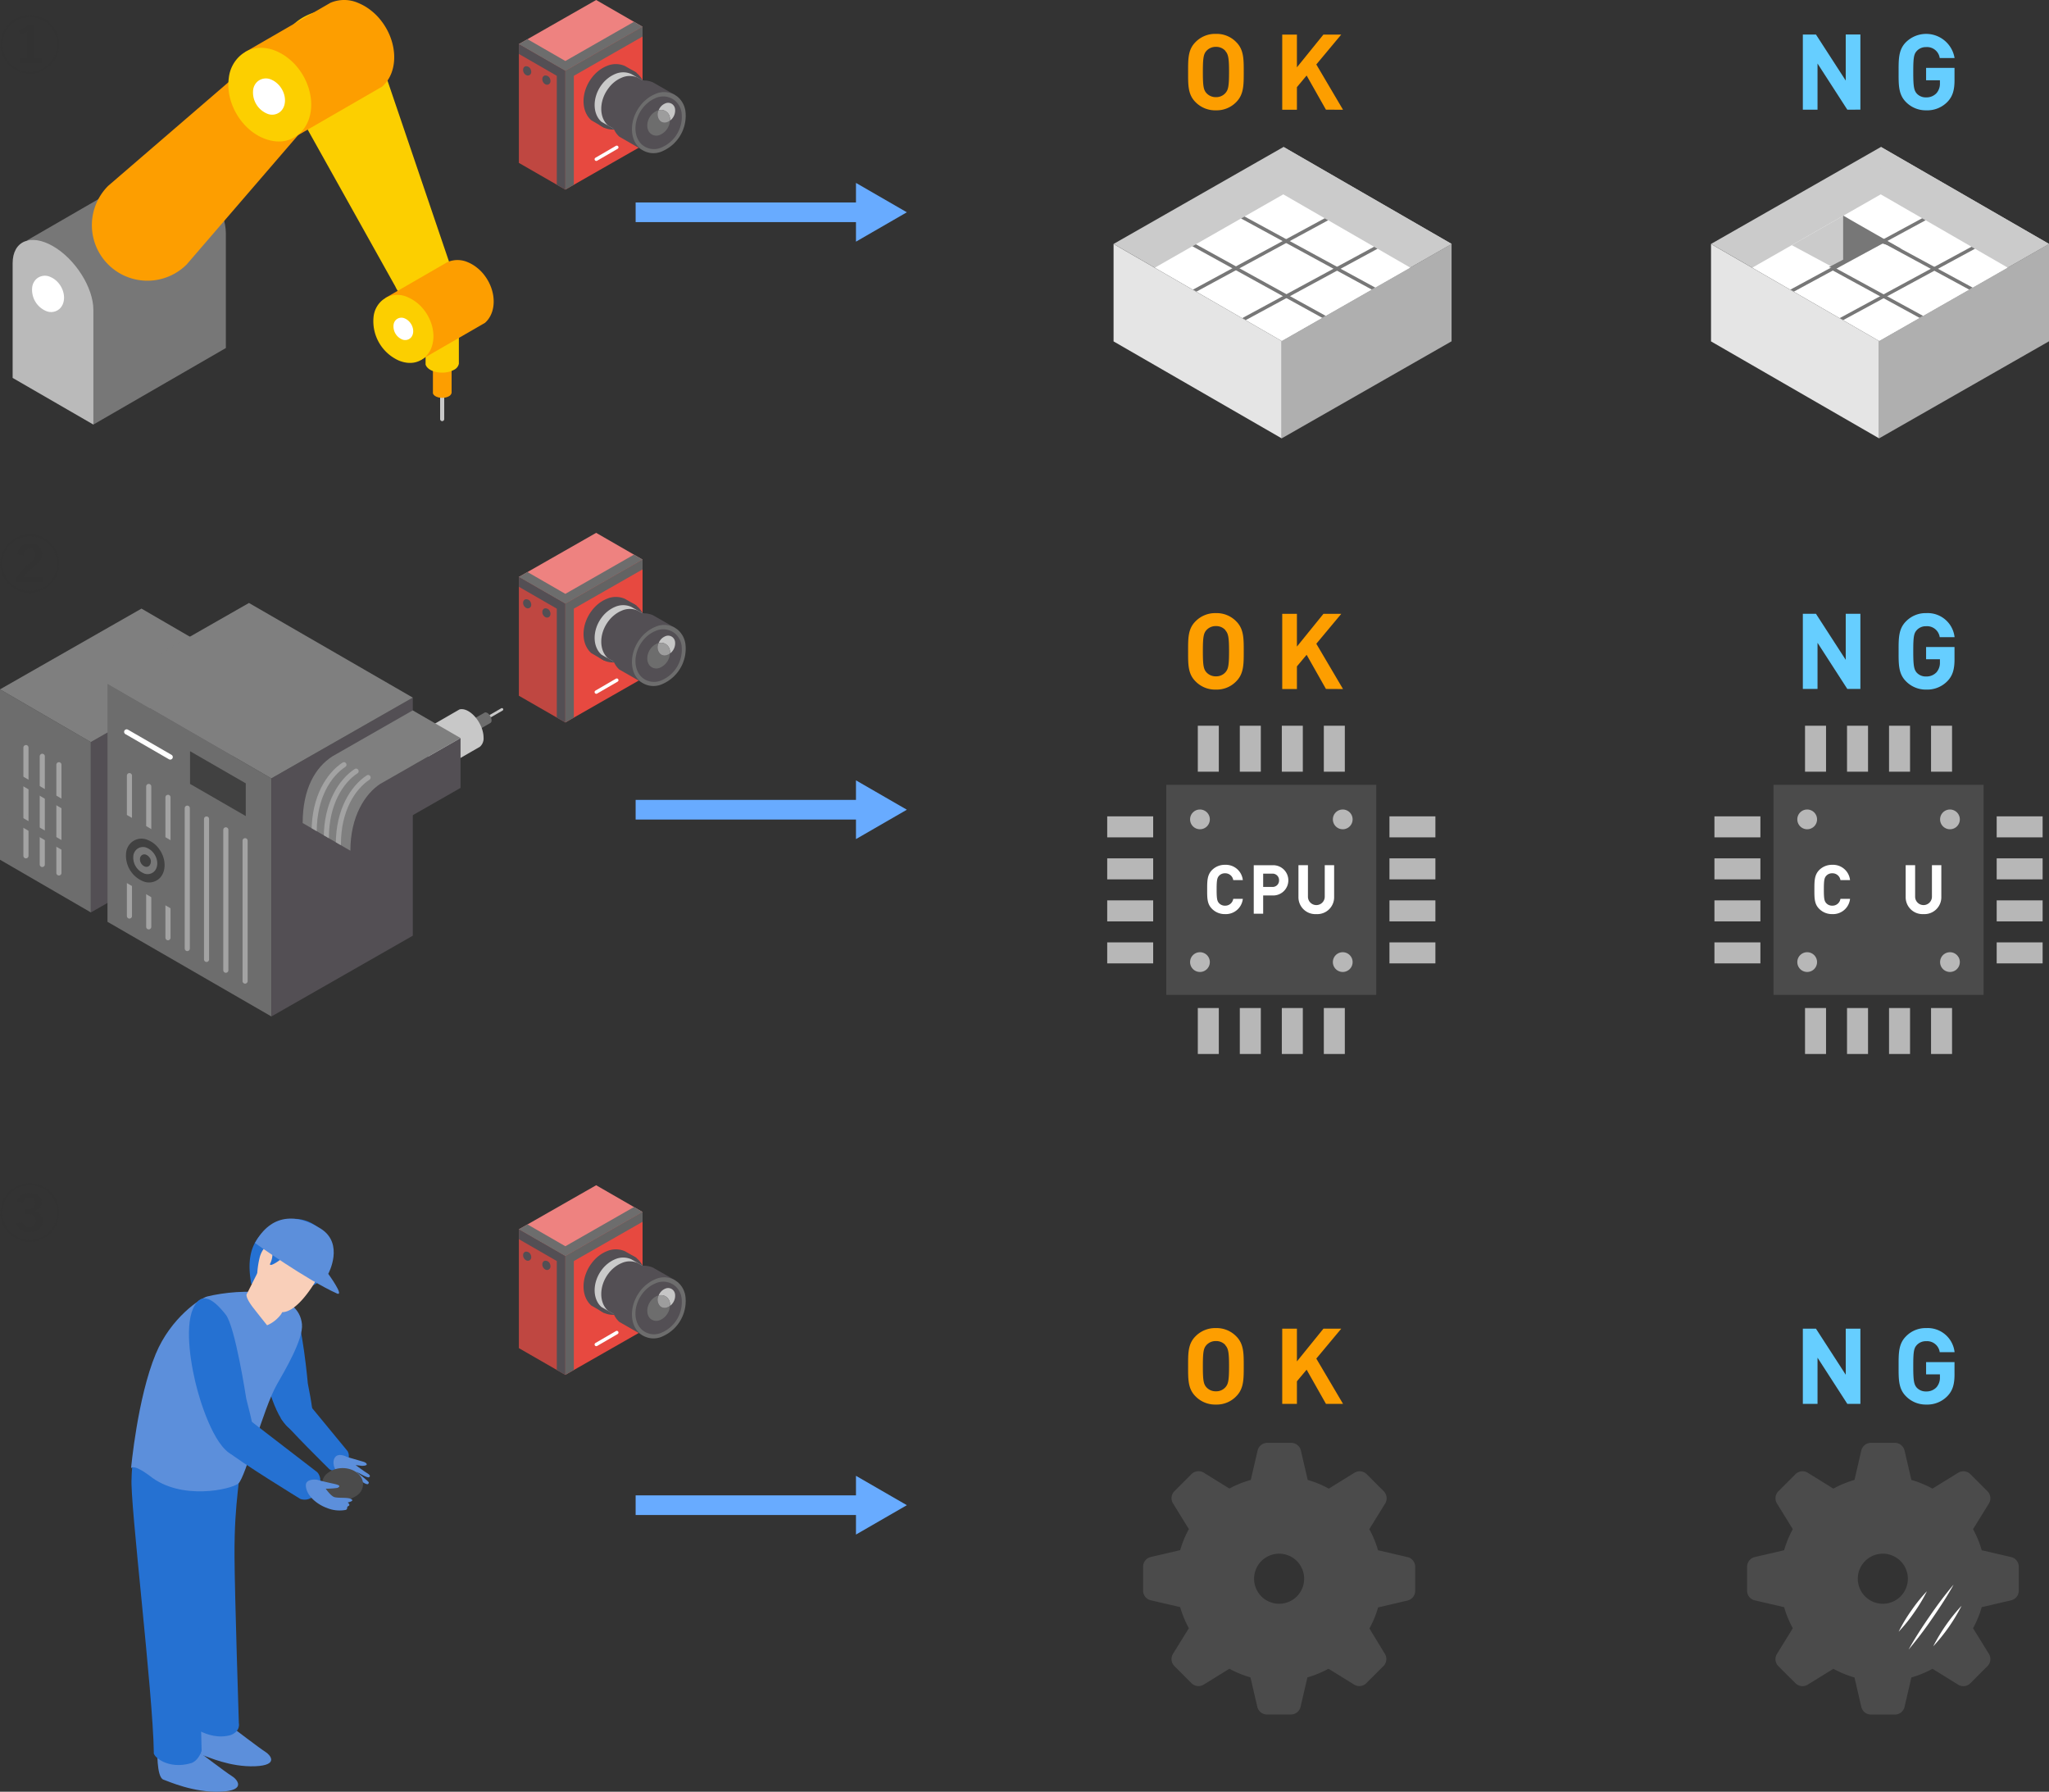 <svg xmlns="http://www.w3.org/2000/svg" xmlns:xlink="http://www.w3.org/1999/xlink" width="600" height="524.56" viewBox="0 0 600 524.56">
  <rect x="0" y="0" width="600" height="524.56" fill="#333333" stroke="none"/>
  <defs>
    <style>
      .cls-1, .cls-11, .cls-17, .cls-18, .cls-19, .cls-24, .cls-31, .cls-38, .cls-6 {
        fill: none;
      }

      .cls-2 {
        fill: #4b4b4b;
      }

      .cls-3 {
        fill: #fd9e00;
      }

      .cls-4 {
        fill: #fff;
      }

      .cls-5 {
        fill: #66ceff;
      }

      .cls-6 {
        stroke: #68abff;
        stroke-width: 5.75px;
      }

      .cls-18, .cls-31, .cls-6 {
        stroke-miterlimit: 10;
      }

      .cls-7 {
        fill: #68abff;
      }

      .cls-8 {
        fill: #5c8fdb;
      }

      .cls-9 {
        fill: #2571d2;
      }

      .cls-10 {
        fill: #f9cfb9;
      }

      .cls-11, .cls-24 {
        stroke: #c8c8c8;
      }

      .cls-11, .cls-17, .cls-19, .cls-24, .cls-38 {
        stroke-linecap: round;
        stroke-linejoin: round;
      }

      .cls-11 {
        stroke-width: 0.77px;
      }

      .cls-12 {
        fill: #6d6d6d;
      }

      .cls-13 {
        fill: #474747;
      }

      .cls-14 {
        fill: #c8c8c8;
      }

      .cls-15 {
        fill: #534f54;
      }

      .cls-16 {
        fill: #7f7f7f;
      }

      .cls-17 {
        stroke: #a3a3a3;
      }

      .cls-17, .cls-19 {
        stroke-width: 1.5px;
      }

      .cls-18 {
        stroke: #6d6d6d;
        stroke-width: 2.45px;
      }

      .cls-19, .cls-38 {
        stroke: #fff;
      }

      .cls-20 {
        fill: #414141;
      }

      .cls-21 {
        fill: #777;
      }

      .cls-22 {
        clip-path: url(#clip-path);
      }

      .cls-23 {
        fill: #b7b7b7;
      }

      .cls-24 {
        stroke-width: 1.2px;
      }

      .cls-25 {
        fill: #fccf00;
      }

      .cls-26 {
        fill: #bababa;
      }

      .cls-27 {
        fill: #cbcbcb;
      }

      .cls-28 {
        fill: #e5e5e5;
      }

      .cls-29 {
        fill: #afafaf;
      }

      .cls-30 {
        clip-path: url(#clip-path-2);
      }

      .cls-31 {
        stroke: #777;
      }

      .cls-32 {
        clip-path: url(#clip-path-3);
      }

      .cls-33 {
        fill: #323232;
      }

      .cls-34 {
        clip-path: url(#clip-path-4);
      }

      .cls-35 {
        fill: #ee8280;
      }

      .cls-36 {
        fill: #bf4741;
      }

      .cls-37 {
        fill: #e74940;
      }

      .cls-39 {
        fill: #cacaca;
      }

      .cls-40 {
        fill: #c6c6c6;
      }

      .cls-41 {
        fill: #9d9d9d;
      }

      .cls-42 {
        fill: #636363;
      }

      .cls-43 {
        clip-path: url(#clip-path-5);
      }

      .cls-44 {
        clip-path: url(#clip-path-6);
      }
    </style>
    <clipPath id="clip-path" transform="translate(0 0)">
      <path class="cls-1" d="M102.6,249.06c0-10.09,4.34-16.66,8.71-19.54l23.55-13.44-14-8.1L97.35,221.42c-5,3.23-8.72,9.45-8.72,19.54"/>
    </clipPath>
    <clipPath id="clip-path-2" transform="translate(0 0)">
      <polygon class="cls-1" points="412.96 78.35 375.78 56.9 338.18 78.36 375.36 99.81 412.96 78.35"/>
    </clipPath>
    <clipPath id="clip-path-3" transform="translate(0 0)">
      <polygon class="cls-1" points="587.9 78.35 550.73 56.9 513.13 78.36 550.3 99.81 587.9 78.35"/>
    </clipPath>
    <clipPath id="clip-path-4" transform="translate(0 0)">
      <path class="cls-1" d="M151.94,12.91V47.69l13.61,7.83,22.61-12.91V7.82h0L174.57,0Z"/>
    </clipPath>
    <clipPath id="clip-path-5" transform="translate(0 0)">
      <path class="cls-1" d="M151.94,168.91v34.78l13.61,7.83,22.61-12.91V163.82h0L174.57,156Z"/>
    </clipPath>
    <clipPath id="clip-path-6" transform="translate(0 0)">
      <path class="cls-1" d="M151.94,359.91v34.78l13.61,7.83,22.61-12.91V354.82h0L174.57,347Z"/>
    </clipPath>
  </defs>
  <g id="レイヤー_2" data-name="レイヤー 2">
    <g id="レイヤー_1-2" data-name="レイヤー 1">
      <g>
        <g>
          <g>
            <g>
              <g>
                <g>
                  <path class="cls-2" d="M412.12,455.86l-8.6-2a30.14,30.14,0,0,0-2.55-6.17l4.64-7.51a2.92,2.92,0,0,0-.41-3.59l-5-5a2.92,2.92,0,0,0-3.59-.41l-7.5,4.64a30.22,30.22,0,0,0-6.18-2.55l-2-8.61a2.92,2.92,0,0,0-2.84-2.24h-7a2.91,2.91,0,0,0-2.83,2.24l-2,8.61A30.14,30.14,0,0,0,360,435.8l-7.51-4.65a2.93,2.93,0,0,0-3.59.42l-5,5a2.9,2.9,0,0,0-.41,3.58l4.64,7.52a30.14,30.14,0,0,0-2.55,6.17l-8.61,2a2.93,2.93,0,0,0-2.24,2.84v7a2.9,2.9,0,0,0,2.24,2.83l8.61,2a30.37,30.37,0,0,0,2.55,6.17l-4.65,7.51a2.93,2.93,0,0,0,.42,3.59l5,5a2.9,2.9,0,0,0,3.59.41l7.51-4.64a29.78,29.78,0,0,0,6.17,2.54l2,8.61a2.91,2.91,0,0,0,2.83,2.25h7a2.92,2.92,0,0,0,2.84-2.25l2-8.61a29.56,29.56,0,0,0,6.17-2.54l7.51,4.64a2.9,2.9,0,0,0,3.59-.42l5-5a2.92,2.92,0,0,0,.41-3.59L401,476.76a30.14,30.14,0,0,0,2.55-6.17l8.61-2a2.91,2.91,0,0,0,2.24-2.83v-7A2.91,2.91,0,0,0,412.12,455.86Zm-37.55,13.67a7.33,7.33,0,1,1,7.32-7.33A7.33,7.33,0,0,1,374.57,469.53Z" transform="translate(0 0)"/>
                  <path class="cls-3" d="M362,408.79a7.93,7.93,0,0,1-5.93,2.42,8,8,0,0,1-6-2.42c-2.23-2.22-2.16-5-2.16-8.78s-.07-6.55,2.16-8.78a8.06,8.06,0,0,1,6-2.41,8,8,0,0,1,5.93,2.41c2.23,2.23,2.2,5,2.2,8.78S364.21,406.57,362,408.79Zm-3.18-15a3.58,3.58,0,0,0-2.75-1.17,3.65,3.65,0,0,0-2.79,1.17c-.83.93-1.05,1.95-1.05,6.18s.22,5.26,1.05,6.19a3.65,3.65,0,0,0,2.79,1.17,3.58,3.58,0,0,0,2.75-1.17c.83-.93,1.08-1.95,1.08-6.19S359.63,394.76,358.8,393.83Z" transform="translate(0 0)"/>
                  <path class="cls-3" d="M388.27,411l-5.66-10-2.84,3.4V411h-4.3V389h4.3v9.58l7.76-9.58h5.22l-7.3,8.75L393.27,411Z" transform="translate(0 0)"/>
                </g>
                <g>
                  <path class="cls-2" d="M588.91,455.86l-8.61-2a29.56,29.56,0,0,0-2.54-6.17l4.64-7.51a2.92,2.92,0,0,0-.42-3.59l-5-5a2.92,2.92,0,0,0-3.59-.41l-7.51,4.64a30.22,30.22,0,0,0-6.18-2.55l-2-8.61a2.91,2.91,0,0,0-2.83-2.24h-7a2.91,2.91,0,0,0-2.83,2.24l-2,8.61a30.22,30.22,0,0,0-6.18,2.55l-7.51-4.65a2.93,2.93,0,0,0-3.59.42l-5,5a2.89,2.89,0,0,0-.42,3.58l4.64,7.52a29.56,29.56,0,0,0-2.54,6.17l-8.61,2a2.93,2.93,0,0,0-2.24,2.84v7a2.9,2.9,0,0,0,2.24,2.83l8.61,2a29.78,29.78,0,0,0,2.54,6.17l-4.64,7.51a2.9,2.9,0,0,0,.42,3.59l5,5a2.9,2.9,0,0,0,3.59.41l7.51-4.64a29.64,29.64,0,0,0,6.18,2.54l2,8.61a2.91,2.91,0,0,0,2.83,2.25h7a2.91,2.91,0,0,0,2.83-2.25l2-8.61a29.64,29.64,0,0,0,6.18-2.54l7.51,4.64a2.91,2.91,0,0,0,3.59-.42l5-5a2.92,2.92,0,0,0,.42-3.59l-4.64-7.51a30.11,30.11,0,0,0,2.54-6.17l8.61-2a2.9,2.9,0,0,0,2.24-2.83v-7A2.91,2.91,0,0,0,588.91,455.86Zm-37.56,13.67a7.33,7.33,0,1,1,7.32-7.33A7.33,7.33,0,0,1,551.35,469.53Z" transform="translate(0 0)"/>
                  <path class="cls-4" d="M564.25,465.86a47,47,0,0,1-3.73,6.22,46.21,46.21,0,0,1-4.55,5.64,45.92,45.92,0,0,1,3.73-6.22A47,47,0,0,1,564.25,465.86Z" transform="translate(0 0)"/>
                  <path class="cls-4" d="M572.08,463.91c-1.88,3.4-4,6.62-6.19,9.8a113.74,113.74,0,0,1-7,9.23c1.88-3.4,4-6.62,6.19-9.8S569.56,466.86,572.08,463.91Z" transform="translate(0 0)"/>
                  <path class="cls-4" d="M574.38,470.15A52.3,52.3,0,0,1,566.09,482a53.16,53.16,0,0,1,8.29-11.87Z" transform="translate(0 0)"/>
                  <path class="cls-5" d="M540.94,411l-8.72-13.51V411h-4.3V389h3.84l8.72,13.48V389h4.29v22Z" transform="translate(0 0)"/>
                  <path class="cls-5" d="M570.28,408.7a8.19,8.19,0,0,1-6.22,2.51,8.08,8.08,0,0,1-5.93-2.42c-2.23-2.22-2.17-5-2.17-8.78s-.06-6.55,2.17-8.78a8,8,0,0,1,5.93-2.41,7.92,7.92,0,0,1,8.29,7.05H568a3.74,3.74,0,0,0-4-3.21,3.58,3.58,0,0,0-2.75,1.17c-.83.93-1,1.95-1,6.18s.22,5.29,1,6.22a3.56,3.56,0,0,0,2.75,1.14,4,4,0,0,0,3.06-1.23,4.27,4.27,0,0,0,1-2.94v-.84h-4.05v-3.58h8.32V402C572.38,405.18,571.82,407.09,570.28,408.7Z" transform="translate(0 0)"/>
                </g>
              </g>
              <g>
                <line class="cls-6" x1="186.13" y1="440.67" x2="253.17" y2="440.67"/>
                <polygon class="cls-7" points="250.65 449.27 265.55 440.67 250.65 432.07 250.65 449.27"/>
              </g>
              <g>
                <g>
                  <path class="cls-8" d="M56.84,511.83s9.58,7.29,11,8.11,4.69,4.27-3.24,4.6-15.23-3-16.72-3.51c-2.13-.65-1.79-9.26-1.79-9.26Z" transform="translate(0 0)"/>
                  <path class="cls-8" d="M67.71,505.49s8.75,6.66,10,7.4,4.28,3.91-3,4.21-13.91-2.79-15.27-3.21c-1.94-.6-1.63-8.46-1.63-8.46Z" transform="translate(0 0)"/>
                  <path class="cls-9" d="M44.93,431.61c-.57,6.36,9,53.94,9.21,71.22-.37,1.2,6.66,7.18,13.51,5.11,2.88-1.19,2.29-3.46,2.29-3.46s-1.21-37.57-1.27-48.84c-.08-17.65,2-21.83,1.71-31.62s-20.28-8.91-20.28-8.91" transform="translate(0 0)"/>
                  <path class="cls-9" d="M69.65,434.38c-2.71,1.43-8,.49-9.75,2-2.4,2-1.4,8.38-1.68,14.84-.5,11.26.82,61.36.82,61.36s-.84,2.82-3,3.59c-6.84,2.07-11.42-2-11-3.17-.23-17.28-7.08-73.79-6.51-80.15,0,0,0-11.63,4.31-14.7S76.87,425.66,69.65,434.38Z" transform="translate(0 0)"/>
                  <path class="cls-9" d="M90.14,405.05S88.52,387,86.26,383.77c-3.66-5.18-6.39-5.9-8.46-2.15-2.59,4.71-1.45,14.59-.24,20.4s4.62,17.19,9.76,17.13S92.36,416.29,90.14,405.05Z" transform="translate(0 0)"/>
                  <path class="cls-9" d="M89,409.33l12.79,15.53c1.53,2.53-1.95,7.27-5.29,5.32,0,0-12.39-12.17-14.3-15" transform="translate(0 0)"/>
                  <path class="cls-8" d="M60.7,379.56c4.56-1.13,12.49-2,17.11-.77,6.86,1.79,10.14,4.43,10.61,8.86s-5.15,13.83-7.33,17.67c-4.08,7.18-9.18,27.25-11.3,29S53,439.41,43.87,432.1c-5-3.73-5.49-2.23-5.49-2.23s1.86-20.57,7.22-33.48C50,385.77,58.82,380,60.7,379.56Z" transform="translate(0 0)"/>
                  <path class="cls-9" d="M91.69,376.27s3.36-1.06,4.79-5.75A10.7,10.7,0,0,0,82.24,357.6C73.92,361,72,367.27,73.58,375.86" transform="translate(0 0)"/>
                  <path class="cls-10" d="M72.34,378.72l4.75-9.46,10.17,4.94-4.63,9.52s.39.44-1.19,2.06A9.63,9.63,0,0,1,78.21,388S75.81,385,74,382.68C71.43,379.23,72.34,378.72,72.34,378.72Z" transform="translate(0 0)"/>
                  <path class="cls-10" d="M75.28,374c.46,8,4.14,9.93,6.69,10.11,4.76.87,10.25-8.58,11.16-10.23l.14-.24s-5.68-3.06-7.24-8.27c-.1.15-5.56,5.41-7.21,5,.11.12,1.62-2.73.62-4.67s-2.56-.22-3.33,2.17A26.4,26.4,0,0,0,75.28,374Z" transform="translate(0 0)"/>
                  <path class="cls-8" d="M74.67,363.91s14.9,10.7,24.12,14.84c2,.6-2.67-5.81-2.67-5.81s4.81-8.83-2.21-13.24S79.41,355.23,74.67,363.91Z" transform="translate(0 0)"/>
                  <path class="cls-8" d="M101.72,426.58s3.91,1.13,4.76,1.39,1.72,1.15-.44,1.19l-1.9-.23s2.43,1.81,3.3,2.32,1.14.94.61,1.24-3.5-1.59-3.78-1.64c0,0,3.83,2.88,3.73,3.2s-.06,1.27-2.94-.94c-1.43-.89-1.91-1.15-1.91-1.15s1.89,2.15,2.23,2.72-.33.95-1.08.26l-2.66-2.46s1.2,2,1.46,2.51-.48.92-1.17.2-3.7-4.28-4.15-6S98,424.74,101.72,426.58Z" transform="translate(0 0)"/>
                  <path class="cls-9" d="M73.16,415.82,92.88,431c2.53,2.61-.33,9.28-4.9,7.86,0,0-18.29-11.21-21.37-14" transform="translate(0 0)"/>
                  <path class="cls-9" d="M72.1,409.44s-3.21-21.05-6-24.56c-4.49-5.72-7.59-6.29-9.6-1.69C54,389,56,400.43,57.84,407.12s6.49,19.69,12.21,19.12S75.45,422.39,72.1,409.44Z" transform="translate(0 0)"/>
                </g>
                <path class="cls-2" d="M104.54,437.8a7.25,7.25,0,0,1-8.49,0,4.24,4.24,0,0,1-1.68-2.59,4.05,4.05,0,0,1,1.66-4,6.75,6.75,0,0,1,1.57-.88,7,7,0,0,1,1.79-.46c3.28-.4,6.35,1.35,6.85,3.91A4,4,0,0,1,104.54,437.8Z" transform="translate(0 0)"/>
                <path class="cls-8" d="M93.28,433.36s1.56.39,3.27.78,3.88.7,2.25,1.47a26.46,26.46,0,0,1-3.42.24s1.4,2,2.41,2.41,3.88.07,4.89.54.31.78-.85,1.09c0,0,1,.77.08,1.08-.47.31,0,.86-.7,1.09a9.81,9.81,0,0,1-5.59-.62c-2.72-1-6-3.54-6.06-6.6C89.54,432.88,92.74,433.05,93.28,433.36Z" transform="translate(0 0)"/>
              </g>
            </g>
            <g>
              <g>
                <g>
                  <line class="cls-11" x1="137.52" y1="213.15" x2="146.98" y2="207.69"/>
                  <g>
                    <path class="cls-12" d="M139.29,214.16l4.35-2.52a.89.89,0,0,0,.3-.75,2.25,2.25,0,0,0-.06-.49,3.79,3.79,0,0,0-.18-.5c-.4-.87-1.18-1.46-1.73-1.31l-4.42,2.55" transform="translate(0 0)"/>
                    <path class="cls-13" d="M137.19,212a2.7,2.7,0,0,0,1.23,2.12.91.91,0,0,0,.72.15.79.79,0,0,0,.51-.85,2.25,2.25,0,0,0-.06-.49,3.79,3.79,0,0,0-.18-.5c-.4-.86-1.16-1.44-1.71-1.29C137.37,211.17,137.19,211.48,137.19,212Z" transform="translate(0 0)"/>
                  </g>
                  <g>
                    <path class="cls-14" d="M124.94,227.62l15.6-9a3.23,3.23,0,0,0,1.06-2.68,7.16,7.16,0,0,0-.23-1.76,8.89,8.89,0,0,0-.63-1.79c-1.44-3.12-4.21-5.22-6.19-4.69l-15.82,9.13" transform="translate(0 0)"/>
                    <path class="cls-13" d="M117.42,219.7a9.68,9.68,0,0,0,4.4,7.62,3.34,3.34,0,0,0,2.59.52c1.17-.32,1.82-1.45,1.82-3a7.61,7.61,0,0,0-.22-1.75,9,9,0,0,0-.63-1.78c-1.43-3.09-4.18-5.18-6.14-4.65C118.06,216.94,117.42,218,117.42,219.7Z" transform="translate(0 0)"/>
                  </g>
                </g>
                <g>
                  <g>
                    <g>
                      <g>
                        <polygon class="cls-12" points="26.61 267.13 0 251.7 0 201.82 26.61 217.26 26.61 267.13"/>
                        <polygon class="cls-15" points="68.02 243.48 26.61 267.13 26.61 217.26 68.02 193.6 68.02 243.48"/>
                        <polygon class="cls-16" points="68.02 193.62 41.43 178.18 0 201.82 26.6 217.26 68.02 193.62"/>
                      </g>
                      <g>
                        <polygon class="cls-12" points="79.47 297.59 31.48 269.88 31.48 200.17 79.47 227.88 79.47 297.59"/>
                        <polygon class="cls-15" points="120.88 273.94 79.47 297.59 79.47 227.88 120.88 204.22 120.88 273.94"/>
                        <polygon class="cls-16" points="120.88 204.24 72.9 176.53 31.48 200.17 79.46 227.88 120.88 204.24"/>
                      </g>
                      <line class="cls-17" x1="71.77" y1="246.13" x2="71.77" y2="287.23"/>
                      <line class="cls-17" x1="66.13" y1="242.95" x2="66.13" y2="284.05"/>
                      <line class="cls-17" x1="60.48" y1="239.78" x2="60.48" y2="280.88"/>
                      <line class="cls-17" x1="54.84" y1="236.6" x2="54.84" y2="277.7"/>
                      <line class="cls-17" x1="49.19" y1="233.43" x2="49.19" y2="274.53"/>
                      <line class="cls-17" x1="43.55" y1="230.25" x2="43.55" y2="271.35"/>
                      <line class="cls-17" x1="37.9" y1="227.08" x2="37.9" y2="268.18"/>
                      <g>
                        <g>
                          <line class="cls-17" x1="17.25" y1="223.89" x2="17.25" y2="255.57"/>
                          <line class="cls-17" x1="12.38" y1="221.42" x2="12.38" y2="253.09"/>
                          <line class="cls-17" x1="7.6" y1="218.87" x2="7.6" y2="250.55"/>
                        </g>
                        <g>
                          <line class="cls-18" x1="2.57" y1="226.36" x2="24.63" y2="239.02"/>
                          <line class="cls-18" x1="2.28" y1="238.33" x2="24.34" y2="250.99"/>
                        </g>
                      </g>
                      <line class="cls-19" x1="37.09" y1="214.27" x2="49.85" y2="221.64"/>
                    </g>
                    <polygon class="cls-12" points="51.55 266.85 35.23 257.43 35.23 237.49 51.55 246.91 51.55 266.85"/>
                    <polygon class="cls-20" points="71.97 238.92 55.65 229.5 55.65 219.93 71.97 229.34 71.97 238.92"/>
                    <path class="cls-20" d="M41.68,257.91a8.1,8.1,0,0,1-4.75-8.23,4.69,4.69,0,0,1,1.57-3.07,4.5,4.5,0,0,1,4.83-.66,7.3,7.3,0,0,1,1.74,1,7.49,7.49,0,0,1,1.44,1.48c2.23,2.95,2.25,6.91.06,8.84A4.49,4.49,0,0,1,41.68,257.91Z" transform="translate(0 0)"/>
                    <path class="cls-21" d="M42,255.64a5,5,0,0,1-2.95-5.1,3,3,0,0,1,1-1.9,2.82,2.82,0,0,1,3-.4,4.46,4.46,0,0,1,1.07.64,4.52,4.52,0,0,1,.89.91c1.38,1.83,1.4,4.28,0,5.47A2.77,2.77,0,0,1,42,255.64Z" transform="translate(0 0)"/>
                    <path class="cls-20" d="M42.29,253.64A2.29,2.29,0,0,1,41,251.31a1.31,1.31,0,0,1,.44-.87,1.28,1.28,0,0,1,1.37-.19,2.52,2.52,0,0,1,.49.29,2.71,2.71,0,0,1,.41.42,1.88,1.88,0,0,1,0,2.5A1.26,1.26,0,0,1,42.29,253.64Z" transform="translate(0 0)"/>
                    <g>
                      <polygon class="cls-15" points="134.86 230.67 102.6 249.09 102.6 234.52 134.86 216.09 134.86 230.67"/>
                      <path class="cls-16" d="M102.6,249.06c0-10.09,4.34-16.66,8.71-19.54l23.55-13.44-14-8.1L97.35,221.42c-5,3.23-8.72,9.45-8.72,19.54" transform="translate(0 0)"/>
                    </g>
                  </g>
                  <g class="cls-22">
                    <g>
                      <path class="cls-17" d="M99.08,247.18c0-10.09,4.34-16.66,8.71-19.54" transform="translate(0 0)"/>
                      <path class="cls-17" d="M95.56,245.31c0-10.1,4.34-16.67,8.71-19.54" transform="translate(0 0)"/>
                      <path class="cls-17" d="M92,243.43c0-10.09,4.34-16.67,8.71-19.54" transform="translate(0 0)"/>
                    </g>
                  </g>
                </g>
              </g>
              <g>
                <g>
                  <path class="cls-2" d="M341.52,291.28H403V229.77H341.52Z" transform="translate(0 0)"/>
                  <path class="cls-4" d="M358.71,267.62a5.2,5.2,0,0,1-3.82-1.56c-1.44-1.43-1.4-3.21-1.4-5.66s0-4.22,1.4-5.66a5.23,5.23,0,0,1,3.82-1.55,5,5,0,0,1,5.22,4.48h-2.8a2.36,2.36,0,0,0-2.4-2,2.29,2.29,0,0,0-1.77.74c-.54.59-.7,1.27-.7,4s.16,3.41.7,4a2.29,2.29,0,0,0,1.77.74,2.36,2.36,0,0,0,2.4-2h2.8A5,5,0,0,1,358.71,267.62Z" transform="translate(0 0)"/>
                  <path class="cls-4" d="M372.62,262.16h-2.73v5.34h-2.76V253.31h5.49a4.43,4.43,0,1,1,0,8.85Zm-.13-6.38h-2.6v3.88h2.6a1.87,1.87,0,0,0,2.05-1.93A1.89,1.89,0,0,0,372.49,255.78Z" transform="translate(0 0)"/>
                  <path class="cls-4" d="M385.44,267.62a4.94,4.94,0,0,1-5.22-5v-9.32H383v9.22a2.46,2.46,0,1,0,4.92,0v-9.22h2.75v9.32A4.94,4.94,0,0,1,385.44,267.62Z" transform="translate(0 0)"/>
                  <rect class="cls-23" x="350.75" y="212.47" width="6.15" height="13.46"/>
                  <rect class="cls-23" x="363.05" y="212.47" width="6.15" height="13.46"/>
                  <rect class="cls-23" x="375.35" y="212.47" width="6.15" height="13.46"/>
                  <rect class="cls-23" x="387.65" y="212.47" width="6.15" height="13.46"/>
                  <rect class="cls-23" x="350.75" y="295.12" width="6.15" height="13.45"/>
                  <rect class="cls-23" x="363.05" y="295.12" width="6.15" height="13.45"/>
                  <rect class="cls-23" x="375.35" y="295.12" width="6.15" height="13.45"/>
                  <rect class="cls-23" x="387.65" y="295.12" width="6.15" height="13.45"/>
                  <rect class="cls-23" x="406.87" y="239" width="13.45" height="6.15"/>
                  <rect class="cls-23" x="406.87" y="251.3" width="13.45" height="6.15"/>
                  <rect class="cls-23" x="406.87" y="263.6" width="13.45" height="6.15"/>
                  <rect class="cls-23" x="406.87" y="275.9" width="13.45" height="6.15"/>
                  <rect class="cls-23" x="324.22" y="239" width="13.46" height="6.15"/>
                  <rect class="cls-23" x="324.22" y="251.3" width="13.46" height="6.15"/>
                  <rect class="cls-23" x="324.22" y="263.6" width="13.46" height="6.15"/>
                  <rect class="cls-23" x="324.22" y="275.9" width="13.46" height="6.15"/>
                  <path class="cls-23" d="M393.18,237a2.89,2.89,0,1,1-2.88,2.88A2.88,2.88,0,0,1,393.18,237Z" transform="translate(0 0)"/>
                  <path class="cls-23" d="M393.18,278.78a2.89,2.89,0,1,1-2.88,2.89A2.89,2.89,0,0,1,393.18,278.78Z" transform="translate(0 0)"/>
                  <path class="cls-23" d="M351.37,237a2.89,2.89,0,1,1-2.88,2.88A2.88,2.88,0,0,1,351.37,237Z" transform="translate(0 0)"/>
                  <path class="cls-23" d="M351.37,278.78a2.89,2.89,0,1,1-2.88,2.89A2.89,2.89,0,0,1,351.37,278.78Z" transform="translate(0 0)"/>
                  <path class="cls-3" d="M362,199.47a7.93,7.93,0,0,1-5.93,2.42,8,8,0,0,1-6-2.42c-2.23-2.22-2.16-5-2.16-8.78s-.07-6.55,2.16-8.78a8.06,8.06,0,0,1,6-2.41,8,8,0,0,1,5.93,2.41c2.23,2.23,2.2,5,2.2,8.78S364.21,197.25,362,199.47Zm-3.18-15a3.58,3.58,0,0,0-2.75-1.17,3.65,3.65,0,0,0-2.79,1.17c-.83.93-1.05,2-1.05,6.18s.22,5.26,1.05,6.19a3.65,3.65,0,0,0,2.79,1.17,3.58,3.58,0,0,0,2.75-1.17c.83-.93,1.08-1.95,1.08-6.19S359.63,185.44,358.8,184.51Z" transform="translate(0 0)"/>
                  <path class="cls-3" d="M388.27,201.7l-5.66-10-2.84,3.4v6.62h-4.3v-22h4.3v9.58l7.76-9.58h5.22l-7.3,8.75,7.82,13.26Z" transform="translate(0 0)"/>
                </g>
                <g>
                  <path class="cls-2" d="M519.33,291.28h61.51V229.77H519.33Z" transform="translate(0 0)"/>
                  <path class="cls-4" d="M536.52,267.62a5.24,5.24,0,0,1-3.83-1.56c-1.43-1.43-1.39-3.21-1.39-5.66s0-4.22,1.39-5.66a5.27,5.27,0,0,1,3.83-1.55,5,5,0,0,1,5.22,4.48h-2.81a2.35,2.35,0,0,0-2.39-2,2.28,2.28,0,0,0-1.77.74c-.54.59-.7,1.27-.7,4s.16,3.41.7,4a2.28,2.28,0,0,0,1.77.74,2.35,2.35,0,0,0,2.39-2h2.81A5,5,0,0,1,536.52,267.62Z" transform="translate(0 0)"/>
                  <path class="cls-1" d="M550.43,262.16H547.7v5.34h-2.77V253.31h5.5a4.43,4.43,0,1,1,0,8.85Zm-.14-6.38H547.7v3.88h2.59a1.87,1.87,0,0,0,2.06-1.93A1.89,1.89,0,0,0,550.29,255.78Z" transform="translate(0 0)"/>
                  <path class="cls-4" d="M563.25,267.62a4.94,4.94,0,0,1-5.22-5v-9.32h2.77v9.22a2.46,2.46,0,1,0,4.92,0v-9.22h2.75v9.32A4.94,4.94,0,0,1,563.25,267.62Z" transform="translate(0 0)"/>
                  <rect class="cls-23" x="528.56" y="212.47" width="6.15" height="13.46"/>
                  <rect class="cls-23" x="540.86" y="212.47" width="6.15" height="13.46"/>
                  <rect class="cls-23" x="553.16" y="212.47" width="6.15" height="13.46"/>
                  <rect class="cls-23" x="565.46" y="212.47" width="6.15" height="13.46"/>
                  <rect class="cls-23" x="528.56" y="295.12" width="6.15" height="13.45"/>
                  <rect class="cls-23" x="540.86" y="295.12" width="6.15" height="13.45"/>
                  <rect class="cls-23" x="553.16" y="295.12" width="6.15" height="13.45"/>
                  <rect class="cls-23" x="565.46" y="295.12" width="6.15" height="13.45"/>
                  <rect class="cls-23" x="584.68" y="239" width="13.45" height="6.15"/>
                  <rect class="cls-23" x="584.68" y="251.3" width="13.45" height="6.15"/>
                  <rect class="cls-23" x="584.68" y="263.6" width="13.45" height="6.15"/>
                  <rect class="cls-23" x="584.68" y="275.9" width="13.45" height="6.15"/>
                  <rect class="cls-23" x="502.03" y="239" width="13.46" height="6.15"/>
                  <rect class="cls-23" x="502.03" y="251.3" width="13.46" height="6.15"/>
                  <rect class="cls-23" x="502.03" y="263.6" width="13.46" height="6.15"/>
                  <rect class="cls-23" x="502.03" y="275.9" width="13.46" height="6.15"/>
                  <path class="cls-23" d="M571,237a2.89,2.89,0,1,1-2.89,2.88A2.88,2.88,0,0,1,571,237Z" transform="translate(0 0)"/>
                  <path class="cls-23" d="M571,278.78a2.89,2.89,0,1,1-2.89,2.89A2.89,2.89,0,0,1,571,278.78Z" transform="translate(0 0)"/>
                  <path class="cls-23" d="M529.18,237a2.89,2.89,0,1,1-2.88,2.88A2.88,2.88,0,0,1,529.18,237Z" transform="translate(0 0)"/>
                  <path class="cls-23" d="M529.18,278.78a2.89,2.89,0,1,1-2.88,2.89A2.89,2.89,0,0,1,529.18,278.78Z" transform="translate(0 0)"/>
                  <path class="cls-5" d="M540.94,201.7l-8.72-13.51V201.7h-4.3v-22h3.84l8.72,13.48V179.69h4.29v22Z" transform="translate(0 0)"/>
                  <path class="cls-5" d="M570.28,199.38a8.23,8.23,0,0,1-6.22,2.51,8.08,8.08,0,0,1-5.93-2.42c-2.23-2.22-2.17-5-2.17-8.78s-.06-6.55,2.17-8.78a8,8,0,0,1,5.93-2.41,7.92,7.92,0,0,1,8.29,7.05H568a3.74,3.74,0,0,0-4-3.21,3.58,3.58,0,0,0-2.75,1.17c-.83.93-1,2-1,6.18s.22,5.29,1,6.22a3.56,3.56,0,0,0,2.75,1.14,4,4,0,0,0,3.06-1.23,4.27,4.27,0,0,0,1-2.94V193h-4.05v-3.58h8.32v3.21C572.38,195.86,571.82,197.77,570.28,199.38Z" transform="translate(0 0)"/>
                </g>
              </g>
              <g>
                <line class="cls-6" x1="186.13" y1="237.06" x2="253.17" y2="237.06"/>
                <polygon class="cls-7" points="250.65 245.66 265.55 237.06 250.65 228.46 250.65 245.66"/>
              </g>
            </g>
            <g>
              <g>
                <g>
                  <line class="cls-24" x1="129.48" y1="105.5" x2="129.48" y2="122.7"/>
                  <g>
                    <path class="cls-3" d="M132.24,107.12V115a1.45,1.45,0,0,1-.79,1,3,3,0,0,1-.72.3,3.61,3.61,0,0,1-.82.15c-1.5.14-2.91-.45-3.14-1.32v-8" transform="translate(0 0)"/>
                    <path class="cls-13" d="M127.58,106a4.3,4.3,0,0,1,3.86,0,1.45,1.45,0,0,1,.76.88,1.22,1.22,0,0,1-.75,1.36,3.62,3.62,0,0,1-.71.29,4.25,4.25,0,0,1-.82.16c-1.49.13-2.89-.46-3.12-1.32C126.66,106.85,126.93,106.38,127.58,106Z" transform="translate(0 0)"/>
                  </g>
                  <path class="cls-25" d="M134.37,92.39v14.09a2.53,2.53,0,0,1-1.4,1.77,6,6,0,0,1-1.28.54,7.65,7.65,0,0,1-1.47.27c-2.67.25-5.18-.81-5.6-2.36V92.41" transform="translate(0 0)"/>
                </g>
                <path class="cls-21" d="M27.34,124.3l38.8-22.41V68.32c0-6.53-5.29-14.87-11.82-18.64-4.08-2.36-7.68-2.37-9.8-.45L8,70.33" transform="translate(0 0)"/>
                <g>
                  <path class="cls-3" d="M31.67,54.42a16.25,16.25,0,0,0,23,23L100.71,24,85.13,8.36Z" transform="translate(0 0)"/>
                  <path class="cls-25" d="M123.67,89a8.65,8.65,0,0,1-7.91-5.13L83.2,25.61C81.26,21.24,79.34,9.19,90.3,4.3c8.9-4,17.22,2.18,19.67,9l21.59,63.52A8.65,8.65,0,0,1,123.67,89Z" transform="translate(0 0)"/>
                  <circle class="cls-4" cx="96.31" cy="17.41" r="7.15"/>
                </g>
                <g>
                  <g>
                    <path class="cls-3" d="M112.87,87.22,131,76.75a7.44,7.44,0,0,1,5.94,0,11,11,0,0,1,2.72,1.61,11.85,11.85,0,0,1,2.26,2.32c3.49,4.63,3.53,10.82.09,13.84l-18.64,10.76" transform="translate(0 0)"/>
                    <path class="cls-25" d="M116.79,105.56a12.61,12.61,0,0,1-7.4-12.81A7.34,7.34,0,0,1,111.83,88a7,7,0,0,1,7.52-1,11.69,11.69,0,0,1,2.7,1.6,12,12,0,0,1,2.24,2.31c3.47,4.59,3.51,10.73.09,13.73C122.33,106.4,119.67,106.73,116.79,105.56Z" transform="translate(0 0)"/>
                  </g>
                  <path class="cls-4" d="M117.67,99.34a4.15,4.15,0,0,1-2.43-4.21,2.41,2.41,0,0,1,.8-1.57,2.32,2.32,0,0,1,2.47-.34,3.55,3.55,0,0,1,.89.53,3.81,3.81,0,0,1,.74.76c1.14,1.51,1.15,3.53,0,4.51A2.31,2.31,0,0,1,117.67,99.34Z" transform="translate(0 0)"/>
                </g>
                <g>
                  <path class="cls-3" d="M71.79,15.24,96.76.82a10.23,10.23,0,0,1,8.17.06,15.53,15.53,0,0,1,3.75,2.22,16.57,16.57,0,0,1,3.11,3.2c4.81,6.37,4.87,14.9.12,19.05L86.26,40.16" transform="translate(0 0)"/>
                  <path class="cls-25" d="M77.18,40.48C70.56,37.79,66,29.9,67,22.85a10.17,10.17,0,0,1,3.36-6.58c2.81-2.46,6.61-2.91,10.35-1.39a15.15,15.15,0,0,1,3.72,2.2,16.9,16.9,0,0,1,3.09,3.17c4.77,6.32,4.82,14.78.11,18.91C84.81,41.63,81.16,42.09,77.18,40.48Z" transform="translate(0 0)"/>
                </g>
                <path class="cls-4" d="M78.12,33.23a6.73,6.73,0,0,1-4-6.84,3.91,3.91,0,0,1,1.3-2.54,3.78,3.78,0,0,1,4-.55,6,6,0,0,1,1.44.86,6.67,6.67,0,0,1,1.2,1.23c1.85,2.45,1.87,5.73,0,7.33A3.7,3.7,0,0,1,78.12,33.23Z" transform="translate(0 0)"/>
                <path class="cls-26" d="M3.7,77.07c0-6.52,5.29-8.76,11.82-5S27.34,84.2,27.34,90.72V124.3L3.7,110.64Z" transform="translate(0 0)"/>
                <path class="cls-4" d="M13.37,91a6.75,6.75,0,0,1-3.95-6.84,4,4,0,0,1,1.3-2.55,3.76,3.76,0,0,1,4-.54,6.17,6.17,0,0,1,1.44.85,6.67,6.67,0,0,1,1.2,1.23c1.85,2.45,1.87,5.74,0,7.33A3.72,3.72,0,0,1,13.37,91Z" transform="translate(0 0)"/>
              </g>
              <g>
                <g>
                  <polygon class="cls-27" points="425.06 71.41 375.85 43.02 326.08 71.42 375.29 99.81 425.06 71.41"/>
                  <polyline class="cls-27" points="375.29 99.81 425.06 71.41 375.85 43.02"/>
                  <polygon class="cls-28" points="375.31 128.34 326.08 99.95 326.08 71.44 375.31 99.83 375.31 128.34"/>
                  <polygon class="cls-29" points="425.06 99.92 375.31 128.34 375.31 99.83 425.06 71.41 425.06 99.92"/>
                  <g class="cls-30">
                    <polygon class="cls-4" points="412.96 78.35 375.78 56.9 338.18 78.36 375.36 99.81 412.96 78.35"/>
                    <line class="cls-31" x1="360.15" y1="61.62" x2="406.03" y2="86.57"/>
                    <line class="cls-31" x1="346.25" y1="69.92" x2="391.3" y2="94.75"/>
                    <line class="cls-31" x1="391.3" y1="62.63" x2="347.1" y2="86.57"/>
                    <line class="cls-31" x1="406.03" y1="70.82" x2="361.83" y2="94.75"/>
                  </g>
                  <path class="cls-3" d="M362,29.89a8,8,0,0,1-5.93,2.41,8.06,8.06,0,0,1-6-2.41c-2.23-2.23-2.16-5-2.16-8.78s-.07-6.56,2.16-8.78a8,8,0,0,1,6-2.41A7.93,7.93,0,0,1,362,12.33c2.23,2.22,2.2,5,2.2,8.78S364.21,27.66,362,29.89Zm-3.18-15a3.58,3.58,0,0,0-2.75-1.17,3.65,3.65,0,0,0-2.79,1.17c-.83.93-1.05,2-1.05,6.19s.22,5.25,1.05,6.18a3.66,3.66,0,0,0,2.79,1.18,3.59,3.59,0,0,0,2.75-1.18c.83-.93,1.08-1.95,1.08-6.18S359.63,15.85,358.8,14.92Z" transform="translate(0 0)"/>
                  <path class="cls-3" d="M388.27,32.11l-5.66-10-2.84,3.4v6.61h-4.3v-22h4.3v9.59l7.76-9.59h5.22l-7.3,8.75,7.82,13.26Z" transform="translate(0 0)"/>
                </g>
                <g>
                  <polygon class="cls-27" points="600 71.41 550.79 43.02 501.03 71.42 550.24 99.81 600 71.41"/>
                  <polyline class="cls-27" points="550.24 99.81 600 71.41 550.79 43.02"/>
                  <polygon class="cls-28" points="550.25 128.34 501.03 99.95 501.03 71.44 550.25 99.83 550.25 128.34"/>
                  <polygon class="cls-29" points="600 99.92 550.25 128.34 550.25 99.83 600 71.41 600 99.92"/>
                  <g class="cls-32">
                    <polygon class="cls-4" points="587.9 78.35 550.73 56.9 513.13 78.36 550.3 99.81 587.9 78.35"/>
                    <line class="cls-31" x1="540.31" y1="64.55" x2="580.97" y2="86.57"/>
                    <line class="cls-31" x1="536.83" y1="78.7" x2="566.24" y2="94.75"/>
                    <line class="cls-31" x1="566.24" y1="62.63" x2="522.04" y2="86.57"/>
                    <line class="cls-31" x1="580.97" y1="70.82" x2="536.78" y2="94.75"/>
                    <polyline class="cls-27" points="538.27 62.08 522.72 70.72 536.98 78.39 550.69 70.2"/>
                  </g>
                  <polyline class="cls-21" points="539.72 63.13 539.72 76.02 535.53 78.21 537.55 78.7 550.24 71.03 556.78 72.87"/>
                  <path class="cls-5" d="M540.94,32.11,532.22,18.6V32.11h-4.3v-22h3.84l8.72,13.48V10.1h4.29v22Z" transform="translate(0 0)"/>
                  <path class="cls-5" d="M570.28,29.8a8.22,8.22,0,0,1-6.22,2.5,8.11,8.11,0,0,1-5.93-2.41c-2.23-2.23-2.17-5-2.17-8.78s-.06-6.56,2.17-8.78A8.43,8.43,0,0,1,572.35,17H568a3.74,3.74,0,0,0-4-3.21,3.58,3.58,0,0,0-2.75,1.17c-.83.93-1,2-1,6.19s.22,5.28,1,6.21a3.57,3.57,0,0,0,2.75,1.15,4,4,0,0,0,3.06-1.24,4.23,4.23,0,0,0,1-2.94v-.83h-4.05V19.87h8.32v3.22C572.38,26.27,571.82,28.19,570.28,29.8Z" transform="translate(0 0)"/>
                </g>
              </g>
              <g>
                <line class="cls-6" x1="186.13" y1="62.15" x2="253.17" y2="62.15"/>
                <polygon class="cls-7" points="250.65 70.75 265.55 62.15 250.65 53.55 250.65 70.75"/>
              </g>
            </g>
          </g>
          <path class="cls-33" d="M17.31,13A8.59,8.59,0,1,1,8.72,4.39,8.59,8.59,0,0,1,17.31,13ZM.73,13a8,8,0,1,0,8-8A8,8,0,0,0,.73,13ZM9.93,17h2.19v1.46H5.77V17H8.11V9.2a9.42,9.42,0,0,1-2.23,1L5.55,8.71A11,11,0,0,0,8.4,7.34H9.93Z" transform="translate(0 0)"/>
          <path class="cls-33" d="M17.31,165a8.59,8.59,0,1,1-8.59-8.59A8.59,8.59,0,0,1,17.31,165ZM.73,165a8,8,0,1,0,8-8A8,8,0,0,0,.73,165ZM5,162.26a3.48,3.48,0,0,1,3.69-3.08c2.14,0,3.64,1.1,3.64,3,0,1.37-.61,2.18-2.47,3.74a12.88,12.88,0,0,0-2.95,3h5.45v1.51H4.92V169.1a13.63,13.63,0,0,1,3.49-4c1.55-1.43,1.93-2.06,1.93-2.9a1.45,1.45,0,0,0-1.6-1.55c-1.06,0-1.73.7-1.87,2Z" transform="translate(0 0)"/>
          <path class="cls-33" d="M17.31,355a8.59,8.59,0,1,1-8.59-8.59A8.59,8.59,0,0,1,17.31,355ZM.73,355a8,8,0,1,0,8-8A8,8,0,0,0,.73,355ZM5,351.63a3.47,3.47,0,0,1,3.63-2.4c2.18,0,3.59,1.15,3.59,2.81a2.51,2.51,0,0,1-2.31,2.49v.1a2.75,2.75,0,0,1,2.56,2.8c0,2-1.55,3.29-3.84,3.29-2,0-3.26-.77-3.81-2.47l1.78-.54a1.9,1.9,0,0,0,2.05,1.57,1.71,1.71,0,0,0,1.8-1.84c0-1.24-.7-2-2.3-2h-.9V354H8c1.51,0,2.23-.67,2.23-1.76a1.49,1.49,0,0,0-1.66-1.52,1.83,1.83,0,0,0-1.87,1.48Z" transform="translate(0 0)"/>
        </g>
        <g>
          <g class="cls-34">
            <polygon class="cls-35" points="188.16 7.83 174.57 0 151.94 12.91 165.54 20.74 188.16 7.83"/>
            <polygon class="cls-36" points="165.54 55.52 151.94 47.69 151.94 12.91 165.54 20.74 165.54 55.52"/>
            <polygon class="cls-37" points="188.16 42.6 165.54 55.52 165.54 20.74 188.16 7.82 188.16 42.6"/>
          </g>
          <path class="cls-15" d="M158.82,23a1.71,1.71,0,0,0,1,1.74,1,1,0,0,0,.73,0,1,1,0,0,0,.63-.82,1.56,1.56,0,0,0-.12-.85,1.41,1.41,0,0,0-1.61-.94A1,1,0,0,0,158.82,23Z" transform="translate(0 0)"/>
          <path class="cls-15" d="M153.19,20.3a1.7,1.7,0,0,0,1,1.74,1,1,0,0,0,1.36-.78,2,2,0,0,0,0-.42,1.55,1.55,0,0,0-.12-.42,1.41,1.41,0,0,0-1.61-1A1,1,0,0,0,153.19,20.3Z" transform="translate(0 0)"/>
          <line class="cls-38" x1="180.61" y1="43.13" x2="174.61" y2="46.62"/>
          <g>
            <path class="cls-15" d="M186.38,21.25,183,19.32a6.65,6.65,0,0,0-5.32,0,9.64,9.64,0,0,0-2.44,1.44,10.83,10.83,0,0,0-2,2.08c-3.12,4.14-3.16,9.69-.07,12.39L177,37.46" transform="translate(0 0)"/>
            <path class="cls-15" d="M182.22,37.31a11.27,11.27,0,0,0,6.62-11.46,6.6,6.6,0,0,0-2.18-4.28,6.3,6.3,0,0,0-6.73-.91,9.8,9.8,0,0,0-2.42,1.43,10.68,10.68,0,0,0-2,2.07c-3.1,4.11-3.14,9.61-.08,12.29A6.24,6.24,0,0,0,182.22,37.31Z" transform="translate(0 0)"/>
            <path class="cls-39" d="M186.21,41.37l-10.07-5.7c-2.71-2.38-2.68-7.26.07-10.91A9.66,9.66,0,0,1,178,22.93a9.05,9.05,0,0,1,2.15-1.27,5.86,5.86,0,0,1,4.68,0l9.67,5.47S183.55,28.94,186.21,41.37Z" transform="translate(0 0)"/>
            <path class="cls-15" d="M188.14,42.48l-10.06-5.7c-2.71-2.38-2.68-7.27.07-10.91A9.37,9.37,0,0,1,179.93,24a8.73,8.73,0,0,1,2.15-1.27,5.82,5.82,0,0,1,4.68,0l9.67,5.47S185.49,30,188.14,42.48Z" transform="translate(0 0)"/>
            <path class="cls-15" d="M197.66,27.8l-6.44-3.68a6.65,6.65,0,0,0-5.32,0,9.82,9.82,0,0,0-2.44,1.44,10.78,10.78,0,0,0-2,2.08c-3.13,4.14-3.16,9.69-.08,12.39L188.25,44" transform="translate(0 0)"/>
            <path class="cls-12" d="M194.11,44.2a11.3,11.3,0,0,0,6.62-11.47,6.65,6.65,0,0,0-2.18-4.28,6.3,6.3,0,0,0-6.73-.9A9.8,9.8,0,0,0,189.4,29a10.62,10.62,0,0,0-2,2.06c-3.1,4.11-3.14,9.62-.08,12.3A6.23,6.23,0,0,0,194.11,44.2Z" transform="translate(0 0)"/>
            <path class="cls-15" d="M193.89,43.09a9.74,9.74,0,0,0,5.71-9.89,5.62,5.62,0,0,0-1.88-3.68,5.44,5.44,0,0,0-5.8-.78A8.53,8.53,0,0,0,189.83,30a9.43,9.43,0,0,0-1.73,1.78c-2.67,3.54-2.7,8.29-.07,10.6A5.38,5.38,0,0,0,193.89,43.09Z" transform="translate(0 0)"/>
            <g>
              <path class="cls-12" d="M190.54,33.88a5,5,0,0,1,.84-.87,4.37,4.37,0,0,1,1-.6,3.81,3.81,0,0,1,.45-.13,2.75,2.75,0,0,0,.46,3.14,2,2,0,0,0,2.21.28,2.66,2.66,0,0,0,.67-.39,4.82,4.82,0,0,1-2.82,4.13,2.65,2.65,0,0,1-2.88-.36C189.21,37.94,189.23,35.62,190.54,33.88Z" transform="translate(0 0)"/>
              <path class="cls-40" d="M195.25,32.79a2.59,2.59,0,0,0-2.39-.51,4.34,4.34,0,0,1,.48-.86,3.75,3.75,0,0,1,.65-.67,3.59,3.59,0,0,1,.79-.46,2.05,2.05,0,0,1,2.19.29,2.13,2.13,0,0,1,.71,1.39,3.68,3.68,0,0,1-1.48,3.34,4.18,4.18,0,0,0,0-.71A2.76,2.76,0,0,0,195.25,32.79Z" transform="translate(0 0)"/>
            </g>
            <path class="cls-41" d="M193.32,35.42a2.75,2.75,0,0,1-.46-3.14,2.59,2.59,0,0,1,2.39.51,2.76,2.76,0,0,1,.92,1.81,4.18,4.18,0,0,1,0,.71,2.66,2.66,0,0,1-.67.39A2,2,0,0,1,193.32,35.42Z" transform="translate(0 0)"/>
          </g>
          <g>
            <polygon class="cls-35" points="151.94 12.91 151.94 12.91 151.94 12.91 151.94 12.91"/>
            <polygon class="cls-36" points="165.54 55.52 165.54 55.52 165.54 55.52 165.54 55.52"/>
            <polygon class="cls-36" points="151.94 12.91 151.94 12.91 151.94 12.91 151.94 12.91"/>
            <polygon class="cls-36" points="151.94 12.91 151.94 12.91 151.94 12.91 151.94 12.91"/>
            <polygon class="cls-37" points="165.55 55.52 165.54 55.52 165.54 55.52 165.55 55.52"/>
            <polygon class="cls-15" points="165.54 20.74 165.54 20.74 172.11 16.99 165.54 20.74"/>
            <polygon class="cls-12" points="172.11 16.99 165.54 20.74 151.94 12.91 151.94 12.91 154.46 11.47 165.55 17.86 185.64 6.38 188.15 7.83 172.11 16.99"/>
            <polygon class="cls-15" points="151.94 15.79 151.94 12.91 151.94 12.91 165.54 20.74 165.54 20.74 165.54 20.74 165.54 55.52 165.54 55.52 163.04 54.08 163.04 22.19 151.94 15.79"/>
            <rect class="cls-15" x="158.74" y="8.98" height="15.69" transform="matrix(0.87, -0.49, 0.49, 0.87, 12.14, 79.99)"/>
            <polygon class="cls-42" points="165.54 20.74 172.11 16.99 188.16 7.83 188.16 10.7 168.04 22.19 168.04 54.09 165.55 55.52 165.54 55.52 165.54 20.74"/>
            <polygon class="cls-15" points="188.16 7.82 188.16 7.83 188.15 7.83 188.16 7.82"/>
            <polygon class="cls-15" points="188.16 7.83 172.11 16.99 188.15 7.83 188.16 7.83"/>
          </g>
        </g>
        <g>
          <g class="cls-43">
            <polygon class="cls-35" points="188.16 163.83 174.57 156 151.94 168.91 165.54 176.74 188.16 163.83"/>
            <polygon class="cls-36" points="165.54 211.52 151.94 203.69 151.94 168.91 165.54 176.74 165.54 211.52"/>
            <polygon class="cls-37" points="188.16 198.6 165.54 211.52 165.54 176.74 188.16 163.82 188.16 198.6"/>
          </g>
          <path class="cls-15" d="M158.82,179a1.71,1.71,0,0,0,1,1.74,1,1,0,0,0,.73,0,1,1,0,0,0,.63-.82,1.56,1.56,0,0,0-.12-.85,1.41,1.41,0,0,0-1.61-.94A1,1,0,0,0,158.82,179Z" transform="translate(0 0)"/>
          <path class="cls-15" d="M153.19,176.3a1.7,1.7,0,0,0,1,1.74,1,1,0,0,0,1.36-.78,2,2,0,0,0,0-.42,1.55,1.55,0,0,0-.12-.42,1.41,1.41,0,0,0-1.61-.95A1,1,0,0,0,153.19,176.3Z" transform="translate(0 0)"/>
          <line class="cls-38" x1="180.61" y1="199.13" x2="174.61" y2="202.62"/>
          <g>
            <path class="cls-15" d="M186.38,177.25,183,175.32a6.65,6.65,0,0,0-5.32,0,9.64,9.64,0,0,0-2.44,1.44,10.83,10.83,0,0,0-2,2.08c-3.12,4.14-3.16,9.69-.07,12.39l3.78,2.19" transform="translate(0 0)"/>
            <path class="cls-15" d="M182.22,193.31a11.27,11.27,0,0,0,6.62-11.46,6.6,6.6,0,0,0-2.18-4.28,6.3,6.3,0,0,0-6.73-.91,9.8,9.8,0,0,0-2.42,1.43,10.68,10.68,0,0,0-2,2.07c-3.1,4.11-3.14,9.61-.08,12.29A6.24,6.24,0,0,0,182.22,193.31Z" transform="translate(0 0)"/>
            <path class="cls-39" d="M186.21,197.37l-10.07-5.7c-2.71-2.38-2.68-7.26.07-10.91a9.66,9.66,0,0,1,1.78-1.83,9.05,9.05,0,0,1,2.15-1.27,5.86,5.86,0,0,1,4.68,0l9.67,5.47S183.55,184.94,186.21,197.37Z" transform="translate(0 0)"/>
            <path class="cls-15" d="M188.14,198.48l-10.06-5.7c-2.71-2.38-2.68-7.27.07-10.91a9.37,9.37,0,0,1,1.78-1.83,8.73,8.73,0,0,1,2.15-1.27,5.82,5.82,0,0,1,4.68,0l9.67,5.47S185.49,186,188.14,198.48Z" transform="translate(0 0)"/>
            <path class="cls-15" d="M197.66,183.8l-6.44-3.68a6.65,6.65,0,0,0-5.32,0,9.82,9.82,0,0,0-2.44,1.44,10.78,10.78,0,0,0-2,2.08c-3.13,4.14-3.16,9.69-.08,12.39l6.89,3.94" transform="translate(0 0)"/>
            <path class="cls-12" d="M194.11,200.2a11.3,11.3,0,0,0,6.62-11.47,6.65,6.65,0,0,0-2.18-4.28,6.3,6.3,0,0,0-6.73-.9A9.8,9.8,0,0,0,189.4,185a10.62,10.62,0,0,0-2,2.06c-3.1,4.11-3.14,9.62-.08,12.3A6.23,6.23,0,0,0,194.11,200.2Z" transform="translate(0 0)"/>
            <path class="cls-15" d="M193.89,199.09a9.74,9.74,0,0,0,5.71-9.89,5.62,5.62,0,0,0-1.88-3.68,5.44,5.44,0,0,0-5.8-.78,8.53,8.53,0,0,0-2.09,1.23,9.43,9.43,0,0,0-1.73,1.78c-2.67,3.54-2.7,8.29-.07,10.6A5.38,5.38,0,0,0,193.89,199.09Z" transform="translate(0 0)"/>
            <g>
              <path class="cls-12" d="M190.54,189.88a5,5,0,0,1,.84-.87,4.37,4.37,0,0,1,1-.6,3.81,3.81,0,0,1,.45-.13,2.75,2.75,0,0,0,.46,3.14,2,2,0,0,0,2.21.28,2.66,2.66,0,0,0,.67-.39,4.82,4.82,0,0,1-2.82,4.13,2.65,2.65,0,0,1-2.88-.36C189.21,193.94,189.23,191.62,190.54,189.88Z" transform="translate(0 0)"/>
              <path class="cls-40" d="M195.25,188.79a2.59,2.59,0,0,0-2.39-.51,4.34,4.34,0,0,1,.48-.86,3.75,3.75,0,0,1,.65-.67,3.59,3.59,0,0,1,.79-.46,2.05,2.05,0,0,1,2.19.29,2.13,2.13,0,0,1,.71,1.39,3.68,3.68,0,0,1-1.48,3.34,4.18,4.18,0,0,0,0-.71A2.76,2.76,0,0,0,195.25,188.79Z" transform="translate(0 0)"/>
            </g>
            <path class="cls-41" d="M193.32,191.42a2.75,2.75,0,0,1-.46-3.14,2.59,2.59,0,0,1,2.39.51,2.76,2.76,0,0,1,.92,1.81,4.18,4.18,0,0,1,0,.71,2.66,2.66,0,0,1-.67.39A2,2,0,0,1,193.32,191.42Z" transform="translate(0 0)"/>
          </g>
          <g>
            <polygon class="cls-35" points="151.94 168.91 151.94 168.91 151.94 168.91 151.94 168.91"/>
            <polygon class="cls-36" points="165.54 211.52 165.54 211.52 165.54 211.52 165.54 211.52"/>
            <polygon class="cls-36" points="151.94 168.91 151.94 168.91 151.94 168.91 151.94 168.91"/>
            <polygon class="cls-36" points="151.94 168.91 151.94 168.91 151.94 168.91 151.94 168.91"/>
            <polygon class="cls-37" points="165.55 211.52 165.54 211.52 165.54 211.52 165.55 211.52"/>
            <polygon class="cls-15" points="165.54 176.74 165.54 176.74 172.11 172.99 165.54 176.74"/>
            <polygon class="cls-12" points="172.11 172.99 165.54 176.74 151.94 168.91 151.94 168.91 154.46 167.47 165.55 173.86 185.64 162.38 188.15 163.83 172.11 172.99"/>
            <polygon class="cls-15" points="151.94 171.79 151.94 168.91 151.94 168.91 165.54 176.74 165.54 176.74 165.54 176.74 165.54 211.52 165.54 211.52 163.04 210.08 163.04 178.19 151.94 171.79"/>
            <rect class="cls-15" x="158.74" y="164.98" height="15.69" transform="matrix(0.87, -0.49, 0.49, 0.87, -64.34, 100.02)"/>
            <polygon class="cls-42" points="165.54 176.74 172.11 172.99 188.16 163.83 188.16 166.7 168.04 178.19 168.04 210.09 165.55 211.52 165.54 211.52 165.54 176.74"/>
            <polygon class="cls-15" points="188.16 163.82 188.16 163.83 188.15 163.83 188.16 163.82"/>
            <polygon class="cls-15" points="188.16 163.83 172.11 172.99 188.15 163.83 188.16 163.83"/>
          </g>
        </g>
        <g>
          <g class="cls-44">
            <polygon class="cls-35" points="188.16 354.83 174.57 347 151.94 359.91 165.54 367.74 188.16 354.83"/>
            <polygon class="cls-36" points="165.54 402.52 151.94 394.69 151.94 359.91 165.54 367.74 165.54 402.52"/>
            <polygon class="cls-37" points="188.16 389.61 165.54 402.52 165.54 367.74 188.16 354.82 188.16 389.61"/>
          </g>
          <path class="cls-15" d="M158.82,370a1.71,1.71,0,0,0,1,1.74,1,1,0,0,0,.73,0,1,1,0,0,0,.63-.82,1.56,1.56,0,0,0-.12-.85,1.41,1.41,0,0,0-1.61-.94A1,1,0,0,0,158.82,370Z" transform="translate(0 0)"/>
          <path class="cls-15" d="M153.19,367.3a1.7,1.7,0,0,0,1,1.74,1,1,0,0,0,1.36-.78,2,2,0,0,0,0-.42,1.55,1.55,0,0,0-.12-.42,1.41,1.41,0,0,0-1.61-.95A1,1,0,0,0,153.19,367.3Z" transform="translate(0 0)"/>
          <line class="cls-38" x1="180.61" y1="390.13" x2="174.61" y2="393.62"/>
          <g>
            <path class="cls-15" d="M186.38,368.25,183,366.32a6.65,6.65,0,0,0-5.32,0,9.64,9.64,0,0,0-2.44,1.44,10.83,10.83,0,0,0-2,2.08c-3.12,4.14-3.16,9.69-.07,12.39l3.78,2.19" transform="translate(0 0)"/>
            <path class="cls-15" d="M182.22,384.31a11.27,11.27,0,0,0,6.62-11.46,6.6,6.6,0,0,0-2.18-4.28,6.3,6.3,0,0,0-6.73-.91,9.8,9.8,0,0,0-2.42,1.43,10.68,10.68,0,0,0-2,2.07c-3.1,4.11-3.14,9.61-.08,12.29A6.24,6.24,0,0,0,182.22,384.31Z" transform="translate(0 0)"/>
            <path class="cls-39" d="M186.21,388.37l-10.07-5.7c-2.71-2.38-2.68-7.26.07-10.91a9.66,9.66,0,0,1,1.78-1.83,9.05,9.05,0,0,1,2.15-1.27,5.86,5.86,0,0,1,4.68,0l9.67,5.47S183.55,375.94,186.21,388.37Z" transform="translate(0 0)"/>
            <path class="cls-15" d="M188.14,389.48l-10.06-5.7c-2.71-2.38-2.68-7.27.07-10.91a9.37,9.37,0,0,1,1.78-1.83,8.73,8.73,0,0,1,2.15-1.27,5.82,5.82,0,0,1,4.68,0l9.67,5.47S185.49,377,188.14,389.48Z" transform="translate(0 0)"/>
            <path class="cls-15" d="M197.66,374.8l-6.44-3.68a6.65,6.65,0,0,0-5.32,0,9.82,9.82,0,0,0-2.44,1.44,10.78,10.78,0,0,0-2,2.08c-3.13,4.14-3.16,9.69-.08,12.39l6.89,3.94" transform="translate(0 0)"/>
            <path class="cls-12" d="M194.11,391.2a11.3,11.3,0,0,0,6.62-11.47,6.65,6.65,0,0,0-2.18-4.28,6.3,6.3,0,0,0-6.73-.9A9.8,9.8,0,0,0,189.4,376a10.62,10.62,0,0,0-2,2.06c-3.1,4.11-3.14,9.62-.08,12.3A6.23,6.23,0,0,0,194.11,391.2Z" transform="translate(0 0)"/>
            <path class="cls-15" d="M193.89,390.09a9.74,9.74,0,0,0,5.71-9.89,5.62,5.62,0,0,0-1.88-3.68,5.44,5.44,0,0,0-5.8-.78,8.53,8.53,0,0,0-2.09,1.23,9.43,9.43,0,0,0-1.73,1.78c-2.67,3.54-2.7,8.29-.07,10.6A5.38,5.38,0,0,0,193.89,390.09Z" transform="translate(0 0)"/>
            <g>
              <path class="cls-12" d="M190.54,380.88a5,5,0,0,1,.84-.87,4.37,4.37,0,0,1,1-.6,3.81,3.81,0,0,1,.45-.13,2.75,2.75,0,0,0,.46,3.14,2,2,0,0,0,2.21.28,2.66,2.66,0,0,0,.67-.39,4.82,4.82,0,0,1-2.82,4.13,2.65,2.65,0,0,1-2.88-.36C189.21,384.94,189.23,382.62,190.54,380.88Z" transform="translate(0 0)"/>
              <path class="cls-40" d="M195.25,379.79a2.59,2.59,0,0,0-2.39-.51,4.34,4.34,0,0,1,.48-.86,3.75,3.75,0,0,1,.65-.67,3.59,3.59,0,0,1,.79-.46,2.05,2.05,0,0,1,2.19.29,2.13,2.13,0,0,1,.71,1.39,3.68,3.68,0,0,1-1.48,3.34,4.18,4.18,0,0,0,0-.71A2.76,2.76,0,0,0,195.25,379.79Z" transform="translate(0 0)"/>
            </g>
            <path class="cls-41" d="M193.32,382.42a2.75,2.75,0,0,1-.46-3.14,2.59,2.59,0,0,1,2.39.51,2.76,2.76,0,0,1,.92,1.81,4.18,4.18,0,0,1,0,.71,2.66,2.66,0,0,1-.67.39A2,2,0,0,1,193.32,382.42Z" transform="translate(0 0)"/>
          </g>
          <g>
            <polygon class="cls-35" points="151.94 359.91 151.94 359.91 151.94 359.91 151.94 359.91"/>
            <polygon class="cls-36" points="165.54 402.52 165.54 402.52 165.54 402.52 165.54 402.52"/>
            <polygon class="cls-36" points="151.94 359.91 151.94 359.91 151.94 359.91 151.94 359.91"/>
            <polygon class="cls-36" points="151.94 359.91 151.94 359.91 151.94 359.91 151.94 359.91"/>
            <polygon class="cls-37" points="165.55 402.52 165.54 402.52 165.54 402.52 165.55 402.52"/>
            <polygon class="cls-15" points="165.54 367.74 165.54 367.74 172.11 363.99 165.54 367.74"/>
            <polygon class="cls-12" points="172.11 363.99 165.54 367.74 151.94 359.91 151.94 359.91 154.46 358.47 165.55 364.86 185.64 353.38 188.15 354.83 172.11 363.99"/>
            <polygon class="cls-15" points="151.94 362.79 151.94 359.91 151.94 359.91 165.54 367.74 165.54 367.74 165.54 367.74 165.54 402.52 165.54 402.52 163.04 401.08 163.04 369.19 151.94 362.79"/>
            <rect class="cls-15" x="158.74" y="355.98" height="15.69" transform="matrix(0.87, -0.49, 0.49, 0.87, -157.98, 124.55)"/>
            <polygon class="cls-42" points="165.54 367.74 172.11 363.99 188.16 354.83 188.16 357.7 168.04 369.19 168.04 401.09 165.55 402.52 165.54 402.52 165.54 367.74"/>
            <polygon class="cls-15" points="188.16 354.82 188.16 354.83 188.15 354.83 188.16 354.82"/>
            <polygon class="cls-15" points="188.16 354.83 172.11 363.99 188.15 354.83 188.16 354.83"/>
          </g>
        </g>
      </g>
    </g>
  </g>
</svg>
